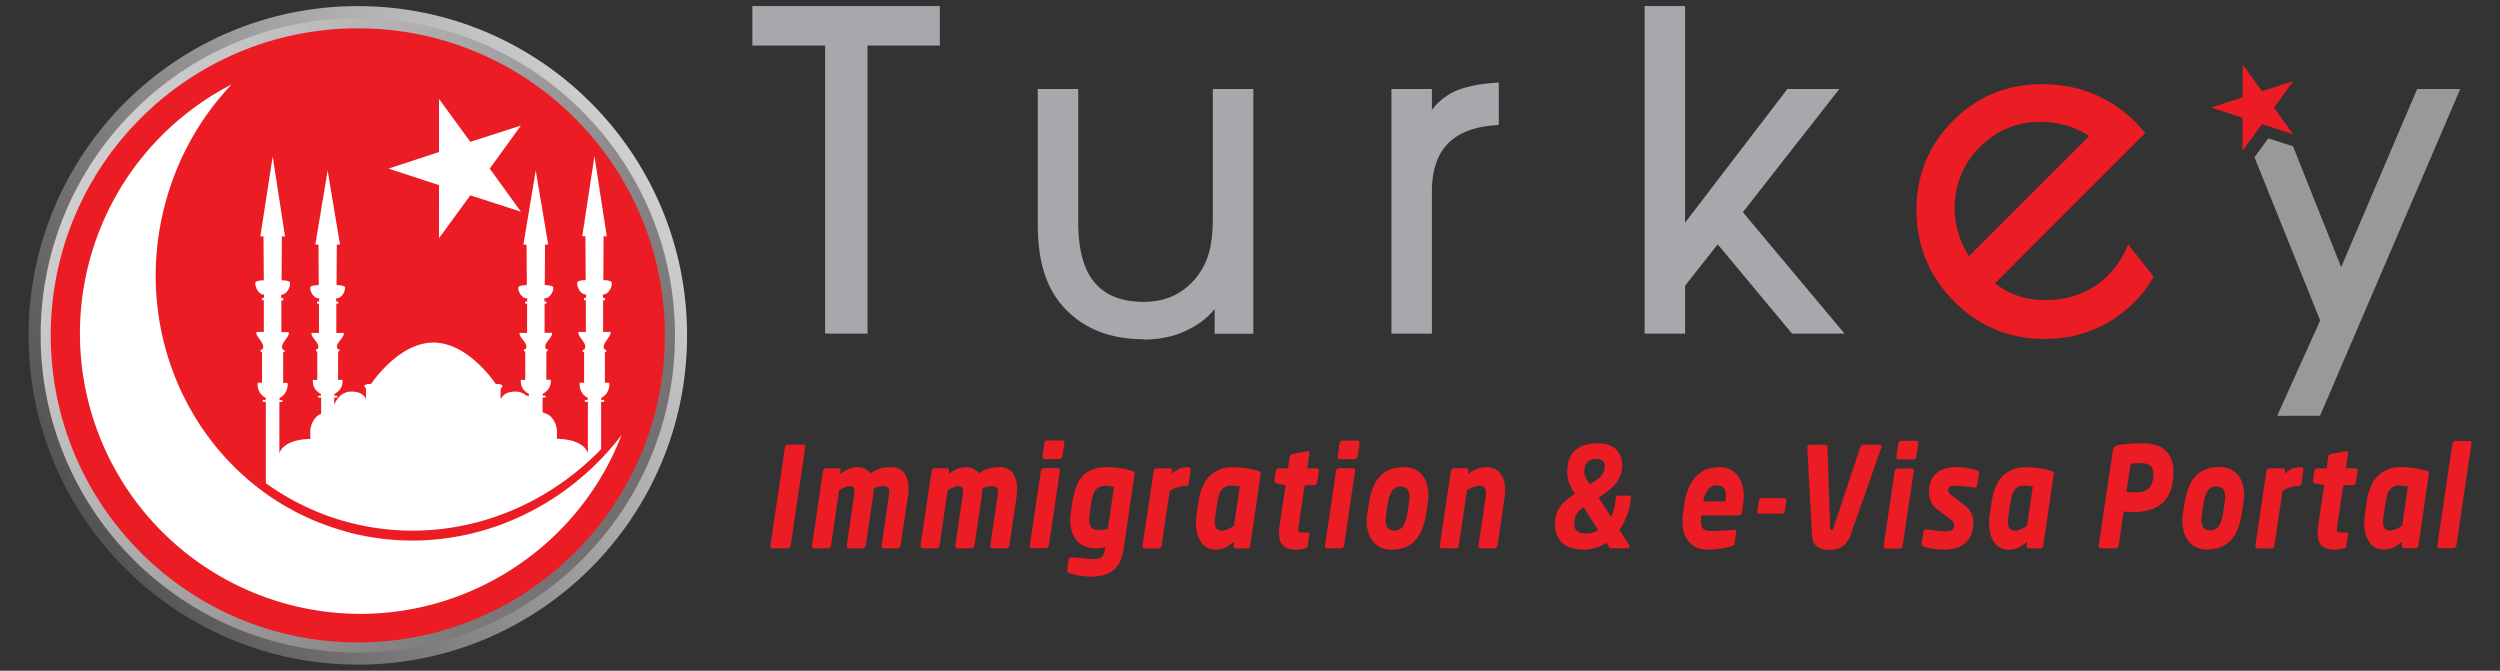 <svg xmlns="http://www.w3.org/2000/svg" width="205" height="55"><rect width="100%" height="100%" fill="#333333" stroke="none"/><linearGradient id="A" gradientUnits="userSpaceOnUse" x1="69.825" y1="2.444" x2="-12.339" y2="53.299"><stop offset="0" stop-color="#fff"/><stop offset="1" stop-color="#231F20"/></linearGradient><circle cx="29.34" cy="27.5" r="27" fill="url(#A)"/><linearGradient id="B" gradientUnits="userSpaceOnUse" x1="-15.744" y1="1.207" x2="88.783" y2="62.168"><stop offset="0" stop-color="#fff"/><stop offset="1" stop-color="#231F20"/></linearGradient><circle cx="29.34" cy="27.501" r="26.007" fill="url(#B)"/><circle cx="29.34" cy="27.501" r="25.179" fill="#EC1C24"/><path d="M36 8.112l2.567 3.52 4.148-1.334-2.555 3.528 2.552 3.53-4.146-1.338-2.57 3.516L36 15.18l-4.14-1.356L36 12.47zm-7.7 35.453C16.92 40.415 10.344 28.297 13.6 16.5c1.032-3.73 2.924-6.98 5.4-9.582-5.493 2.837-9.833 7.866-11.613 14.293a22.99 22.99 0 0 0 16.022 28.286c11.48 3.18 23.34-2.943 27.558-13.82-5.243 6.866-14.095 10.263-22.668 7.9zM21.653 24.15c0 .212-.02.283-.02.283h-.146l-.012.187h.157v2.6h-.593c-.18.336.858 1 .447 1.458h-.113l.007.18h.106l.002 2.524h-.36s-.132.82.662 1.245c-.01.113 0 .166 0 .166h-.238v.16h.247v6.67c1.93 1.383 4.108 2.47 6.52 3.138 7.7 2.135 15.637-.407 20.97-5.932v-3.875h.247v-.16h-.238s.01-.053 0-.166c.794-.424.662-1.245.662-1.245h-.36v-2.525h.106l.005-.18h-.11c-.412-.447.626-1.12.447-1.458h-.593v-2.6h.157l-.01-.187h-.146s-.02-.07-.02-.283c.565 0 .837-.872.693-1.048-.2-.14-.657-.128-.657-.128l.023-3.6h.26l-1.012-6.563-1 6.563h.26l.022 3.6s-.458-.013-.66.128c-.14.176.13 1.048.695 1.048 0 .212-.02.283-.02.283h-.146l-.012.187h.157v2.6h-.593c-.18.336.858 1 .447 1.458h-.112l.007.18h.105l.004 2.524h-.363s-.132.82.662 1.245a.68.68 0 0 0 0 .166h-.238v.16h.247v4.227s-.185-1.147-2.544-1.2c.02-.617 0-.8 0-.8s-.138-1.105-1.055-1.317c-.04-.02-.076-.045-.115-.068V32.59h.247v-.146h-.238s.01-.05 0-.155c.794-.392.662-1.15.662-1.15h-.362l.003-2.333h.106l.006-.164h-.112c-.4-.413.627-1.037.447-1.35h-.593V24.9h.158l-.013-.173h-.146s-.02-.064-.02-.26c.564 0 .835-.805.693-.968-.2-.13-.658-.12-.658-.12l.023-3.325h.26L43.93 13.99l-1.012 6.065h.26l.022 3.325s-.46-.012-.657.12c-.143.163.128.968.692.968 0 .196-.017.26-.017.26h-.147l-.012.173h.16v2.402h-.595c-.18.312.858.936.447 1.35h-.112l.007.164h.105l.003 2.333h-.36s-.133.758.66 1.15c-.01.105 0 .155 0 .155h-.196a1.33 1.33 0 0 0-.88-.345c-1.042-.017-1.183.583-1.235.62-.035-.318 0-.847 0-.847l.158-.23s-.124-.212-.564-.158c0 0-2.223-3.405-5.116-3.405s-5.117 3.405-5.117 3.405c-.44-.054-.563.158-.563.158l.157.23a6.12 6.12 0 0 0 0 .847c-.052-.036-.193-.636-1.233-.62s-1.377 1.095-1.377 1.095V32.6h.248v-.146h-.234s.01-.05 0-.155c.795-.392.662-1.15.662-1.15h-.36l.002-2.333h.105l.007-.164h-.112c-.413-.413.627-1.037.446-1.35h-.593V24.9h.158l-.012-.173h-.146s-.018-.064-.018-.26c.564 0 .834-.805.693-.968-.2-.13-.658-.12-.658-.12l.023-3.325h.26l-1.012-6.065-1.012 6.065h.26l.024 3.325s-.46-.012-.66.12c-.142.163.13.968.693.968 0 .196-.02.26-.02.26h-.146l-.01.173h.157v2.402h-.593c-.18.312.858.936.446 1.35h-.1l.006.164h.104l.003 2.333h-.36s-.13.758.66 1.15c-.008.105 0 .155 0 .155h-.235v.146h.247v1.33c-.76.302-.878 1.262-.878 1.262s-.022.183 0 .8c-2.36.053-2.545 1.2-2.545 1.2v-4.227h.247v-.16h-.238s.01-.053 0-.166c.794-.424.66-1.245.66-1.245h-.36l.002-2.524h.105l.007-.18h-.112c-.4-.447.626-1.12.448-1.458h-.594v-2.6h.158l-.012-.187h-.146s-.018-.07-.018-.283c.563 0 .835-.872.694-1.048-.2-.14-.66-.128-.66-.128l.023-3.6h.26l-1.013-6.563-1.012 6.563h.26l.023 3.6s-.458-.013-.66.128c-.14.175.13 1.047.695 1.047zm21.733 8.435v.073c-.02-.024-.038-.05-.06-.073h.06z" fill="#fff"/><path d="M66.03 36.667l-1.195 8.068c-.02.126-.116.23-.223.23h-1.3c-.087 0-.136-.08-.136-.172v-.058l1.196-8.068c.02-.126.096-.217.202-.217h1.292c.097 0 .154.067.154.17v.047zm8.4 4.15l-.58 3.908c-.02.126-.135.24-.24.24h-1.166c-.097 0-.154-.092-.154-.195v-.045l.578-3.908a3.36 3.36 0 0 0 .05-.493c0-.32-.116-.46-.502-.46a1.89 1.89 0 0 0-.78.184 5.41 5.41 0 0 1-.067.77l-.58 3.908c-.02.126-.125.24-.23.24H69.6c-.097 0-.164-.092-.164-.206v-.034l.578-3.908.058-.54c0-.264-.077-.413-.386-.413-.24 0-.568.16-.877.345l-.665 4.516c-.02.126-.126.24-.23.24h-1.167c-.097 0-.164-.092-.164-.206v-.034l.906-6.098c.02-.126.116-.23.222-.23h1.052c.096 0 .163.08.163.194v.034l-.038.264c.386-.298.83-.585 1.36-.585.56 0 .906.207 1.118.517.57-.4 1.052-.517 1.706-.517 1.07 0 1.428.837 1.428 1.812a4.7 4.7 0 0 1-.06.698zm8.916-.001l-.578 3.908c-.02.126-.136.24-.242.24H81.36c-.097 0-.154-.092-.154-.195v-.045l.578-3.908a3.36 3.36 0 0 0 .05-.493c0-.32-.116-.46-.502-.46a1.89 1.89 0 0 0-.78.184 5.41 5.41 0 0 1-.067.77l-.58 3.908c-.02.126-.125.24-.23.24H78.5c-.097 0-.164-.092-.164-.206v-.034l.578-3.908.058-.54c0-.264-.077-.413-.386-.413-.24 0-.568.16-.877.345l-.665 4.516c-.02.126-.126.24-.23.24h-1.167c-.097 0-.163-.092-.163-.206v-.034l.905-6.098c.02-.126.116-.23.222-.23h1.052c.096 0 .163.08.163.194v.034l-.038.264c.386-.298.83-.585 1.36-.585.56 0 .906.207 1.118.517.57-.4 1.052-.517 1.707-.517 1.07 0 1.427.837 1.427 1.812a4.7 4.7 0 0 1-.06.698zm3.566-2.2l-.906 6.108c-.02.126-.125.23-.23.23H84.6c-.097 0-.154-.08-.154-.183v-.047l.907-6.108c.02-.126.115-.23.22-.23h1.177c.096 0 .164.08.164.194l-.001.036zm.366-2.27l-.154 1.066c-.02.126-.125.23-.23.23H85.64c-.097 0-.154-.08-.154-.184v-.046l.154-1.066c.02-.125.125-.23.23-.23h1.254c.096 0 .154.08.154.183v.047zm5.756 2.567l-.897 6.075c-.24 1.65-1.1 2.292-2.68 2.292-.828 0-1.465-.172-1.793-.3-.106-.046-.154-.103-.154-.207 0-.033.01-.057.01-.1l.116-.768c.02-.126.096-.207.202-.207l1.842.14c.665 0 .82-.185.926-.85l.02-.127a3.11 3.11 0 0 1-.78.104c-1.166 0-2.082-.745-2.082-2.28 0-.206.01-.423.048-.664l.116-.78c.317-2.132 1.156-2.935 2.854-2.935.878 0 1.64.172 2.005.287.193.057.26.126.26.24-.002.024-.01.047-.01.08zm-2.478.93c-.685 0-.954.584-1.08 1.398l-.116.78-.048.562c0 .7.3.87.77.87a4.8 4.8 0 0 0 .762-.08l.5-3.45a3.86 3.86 0 0 0-.8-.081zm7.076-1.308l-.164 1.1c-.02.104-.087.218-.173.218h-.078c-.472 0-.915.172-1.302.4l-.665 4.48c-.02.126-.125.24-.23.24h-1.167c-.096 0-.163-.092-.163-.195v-.045l.906-6.098c.02-.126.116-.23.222-.23h1.147c.097 0 .163.08.163.183v.046l-.038.23c.473-.47.868-.55 1.38-.55.097 0 .164.08.164.195v.036zm5.735.402l-.848 5.8c-.02.126-.116.23-.222.23h-.983c-.097 0-.164-.092-.164-.195v-.034l.038-.33c-.52.48-.983.664-1.494.664-1.157 0-1.62-1.055-1.62-2.2a4.63 4.63 0 0 1 .05-.642l.154-1.077c.3-1.994 1.33-2.843 2.844-2.843a7.8 7.8 0 0 1 1.996.287c.164.046.26.08.26.252 0 .023 0 .056-.01.092zm-2.448.894c-.685 0-.965.48-1.1 1.4l-.173 1.203a2.41 2.41 0 0 0-.029.379c0 .378.116.7.55.7.328 0 .704-.185 1.02-.402l.473-3.22a4.2 4.2 0 0 0-.742-.068zm7.23-1.204l-.145.93c-.02.126-.115.23-.222.23h-.8l-.5 3.335-.03.32c0 .173.067.218.27.218h.472c.097 0 .174.046.174.16v.035l-.135.894c-.02.114-.087.207-.212.23-.3.058-.5.093-.78.093-.877 0-1.368-.378-1.368-1.375a4.74 4.74 0 0 1 .048-.585l.5-3.324-.752-.15c-.097-.02-.164-.1-.164-.206V39.4l.106-.757c.02-.126.136-.24.24-.24h.77l.135-.94a.28.28 0 0 1 .23-.23l1.214-.24h.03c.086 0 .144.057.144.16v.035l-.183 1.215h.8c.096 0 .163.08.163.194a.29.29 0 0 1 .001.031zm2.968 0l-.905 6.108c-.02.126-.125.23-.232.23h-1.175c-.097 0-.155-.08-.155-.183v-.047l.906-6.108c.02-.126.116-.23.222-.23h1.177c.096 0 .163.08.163.194l-.001.036zm.366-2.27l-.154 1.066c-.02.126-.124.23-.23.23h-1.254c-.096 0-.154-.08-.154-.184v-.046l.154-1.066c.02-.125.126-.23.23-.23h1.253c.098 0 .154.08.154.183v.047zm5.592 4.93l-.125.803c-.3 1.948-1.147 2.98-2.854 2.98-1.312 0-2.024-.986-2.024-2.338a3.74 3.74 0 0 1 .048-.642l.126-.803c.327-2.075 1.253-2.98 2.853-2.98 1.303 0 2.034.917 2.034 2.316a5.49 5.49 0 0 1-.058.665zm-2.207-1.398c-.56 0-.916.4-1.07 1.398l-.125.803a3.91 3.91 0 0 0-.048.55c0 .595.23.86.713.86.627 0 .917-.48 1.062-1.4l.125-.803a3.63 3.63 0 0 0 .048-.527c-.001-.597-.232-.87-.704-.87zm8.492 1.018l-.56 3.817c-.018.126-.134.24-.24.24h-1.166c-.097 0-.153-.092-.153-.195v-.045l.56-3.817c.03-.194.05-.367.05-.504 0-.424-.232-.562-.52-.562-.366 0-.828.218-1.042.367l-.664 4.516c-.02.126-.126.24-.23.24h-1.166c-.098 0-.164-.092-.164-.206v-.034l.906-6.098c.02-.126.115-.23.22-.23h1.05c.097 0 .164.08.164.194v.034l-.038.274c.435-.4.994-.596 1.504-.596.83 0 1.553.55 1.553 1.903a4.98 4.98 0 0 1-.06.701zm10.374-.047l-.01.092a5.19 5.19 0 0 1-.936 2.498l.8 1.24c.02.034.038.068.038.103 0 .092-.066.172-.144.172h-1.37c-.077 0-.105-.01-.154-.092l-.23-.367a3.34 3.34 0 0 1-1.879.563c-1.245 0-2.335-.517-2.335-2.12 0-1.282.77-1.9 1.63-2.452l-.067-.104c-.473-.722-.56-1.283-.56-1.73 0-1.812 1.205-2.314 2.556-2.314 1.272 0 1.947.756 1.947 1.753 0 1.237-.723 1.88-1.6 2.476l-.338.23 1.02 1.57c.155-.3.3-.7.386-1.422l.01-.092c.01-.125.096-.23.203-.23h.896c.096 0 .145.08.145.195-.001.01-.001.023-.001.033zm-3.875.746c-.52.343-.764.664-.764 1.34 0 .563.28.792.955.792.396 0 .723-.093 1.003-.265l-1.194-1.867zm1.06-3.977c-.6 0-1.004.298-1.004 1.043 0 .24.067.504.386.94l.067.1.28-.184c.463-.298.936-.607.936-1.33 0-.343-.214-.56-.665-.56zm12.02 3.7l-.097.665c-.03.172-.115.275-.24.275h-3.095l-.038.47c0 .596.24.802.857.802a20.57 20.57 0 0 0 1.871-.103h.028c.088 0 .154.045.154.148v.035l-.135.87c-.03.185-.067.264-.24.3-.646.183-1.186.275-2.024.275-1.042 0-2.025-.7-2.025-2.305a5.29 5.29 0 0 1 .049-.642l.115-.802c.3-1.994 1.303-3.015 2.884-3.015 1.302 0 1.986 1.056 1.986 2.396a4.43 4.43 0 0 1-.048.621zm-2.16-1.524c-.657 0-.964.527-1.108 1.318h1.8c.03-.184.05-.355.05-.504-.001-.527-.212-.814-.752-.814zm5.698 1.26l-.125.85c-.02.126-.116.206-.222.206h-1.87c-.097 0-.165-.068-.165-.172v-.034l.126-.85c.02-.126.116-.218.22-.218h1.872c.097 0 .163.068.163.184v.034zm7.792-4.356l-2.5 7.106c-.385 1.1-1.117 1.272-1.78 1.272s-1.352-.172-1.408-1.272l-.386-7.117c0-.138.087-.23.2-.23h1.293c.097 0 .164.1.164.206l.222 6.612c0 .126.02.172.105.172s.127-.046.164-.172l2.2-6.612c.038-.115.115-.206.212-.206h1.397c.087 0 .136.057.136.136 0 .036-.01.07-.018.104zm2.658 1.937l-.906 6.108c-.02.126-.125.23-.23.23h-1.177c-.096 0-.154-.08-.154-.183v-.047l.906-6.108c.02-.126.116-.23.222-.23h1.177c.097 0 .164.08.164.194v.026zm.366-2.27l-.155 1.066c-.02.126-.124.23-.23.23h-1.254c-.097 0-.154-.08-.154-.184v-.046l.154-1.066c.02-.125.125-.23.23-.23h1.253c.098 0 .155.08.155.183v.047zm4.975 2.457l-.134.93c-.02.125-.087.217-.193.217h-.027a12.54 12.54 0 0 0-1.582-.148h-.04c-.252 0-.53.01-.53.4 0 .138.076.24.23.355l1.07.814c.598.457.76.974.76 1.42 0 1.66-1.138 2.246-2.38 2.246-.53 0-1.245-.093-1.717-.252-.098-.034-.145-.104-.145-.207v-.058l.145-.928c.02-.138.105-.217.22-.217h.03c.5.08 1.195.16 1.62.16.328 0 .637-.035.637-.517 0-.148-.078-.298-.3-.458l-1.128-.86c-.433-.332-.627-.86-.627-1.364 0-1.604 1.1-2.063 2.257-2.063a5.35 5.35 0 0 1 1.678.265.2.2 0 0 1 .144.206l-.001.057zm6.132.104l-.85 5.8c-.02.126-.114.23-.22.23h-.983c-.098 0-.164-.092-.164-.195v-.034l.04-.33c-.52.48-.984.664-1.496.664-1.157 0-1.62-1.055-1.62-2.2a4.63 4.63 0 0 1 .05-.642l.154-1.077c.3-1.994 1.33-2.843 2.845-2.843.655 0 1.368.115 1.996.287.163.046.26.08.26.252 0 .023 0 .056-.008.092zm-2.45.894c-.685 0-.964.48-1.1 1.4l-.174 1.203a2.41 2.41 0 0 0-.028.379c0 .378.115.7.55.7.328 0 .704-.185 1.023-.402l.47-3.22a4.17 4.17 0 0 0-.742-.068zm12.263-.723l-.01.103c-.202 2.167-1.62 2.774-3.288 2.774-.23 0-.54-.023-.782-.035l-.403 2.785c-.02.126-.126.23-.232.23h-1.242c-.098 0-.165-.068-.165-.183v-.035l1.147-7.702c.057-.4.203-.492.5-.55.503-.092 1.293-.148 1.987-.148 1.465 0 2.496.688 2.496 2.326l-.02.436zm-2.698-1.133l-.8.033-.347 2.34c.104.01.674.022.78.022.857 0 1.33-.367 1.407-1.158l.01-.103c.01-.08.01-.15.01-.218 0-.652-.338-.915-1.07-.915zm8.445 3.3l-.127.803c-.3 1.948-1.146 2.98-2.854 2.98-1.312 0-2.024-.986-2.024-2.338a3.74 3.74 0 0 1 .048-.642l.125-.803c.328-2.075 1.255-2.98 2.854-2.98 1.302 0 2.034.917 2.034 2.316a5.54 5.54 0 0 1-.056.665zm-2.2-1.398c-.56 0-.916.4-1.07 1.398l-.126.803-.05.55c0 .595.232.86.716.86.626 0 .915-.48 1.06-1.4l.124-.803a3.66 3.66 0 0 0 .05-.527c-.001-.597-.232-.87-.705-.87zm7.124-1.342l-.162 1.1c-.02.104-.1.218-.174.218h-.078c-.473 0-.915.172-1.3.4l-.666 4.48c-.02.126-.124.24-.23.24h-1.168c-.096 0-.164-.092-.164-.195v-.045l.907-6.098c.02-.126.115-.23.222-.23h1.147c.097 0 .164.08.164.183v.046l-.04.23c.473-.47.867-.55 1.38-.55.096 0 .162.08.162.195v.036zm4.434.092l-.144.93c-.02.126-.115.23-.222.23h-.8l-.5 3.335-.03.32c0 .173.067.218.27.218h.473c.097 0 .174.046.174.16v.035l-.135.894c-.02.114-.088.207-.213.23-.3.058-.5.093-.78.093-.877 0-1.37-.378-1.37-1.375a4.76 4.76 0 0 1 .049-.585l.492-3.324-.752-.15c-.097-.02-.164-.1-.164-.206V39.4l.105-.757c.02-.126.136-.24.242-.24h.77l.137-.94c.02-.126.114-.206.23-.23l1.215-.24h.03c.087 0 .145.057.145.16v.035l-.183 1.215h.8c.097 0 .163.08.163.194v.03zm5.842.3l-.85 5.8c-.02.126-.115.23-.22.23h-.983c-.098 0-.164-.092-.164-.195v-.034l.038-.33c-.52.48-.983.664-1.494.664-1.158 0-1.62-1.055-1.62-2.2 0-.218.02-.424.05-.642l.153-1.077c.3-1.994 1.33-2.843 2.845-2.843a7.81 7.81 0 0 1 1.995.287c.164.046.26.08.26.252 0 .023 0 .056-.01.092zm-2.448.894c-.685 0-.965.48-1.1 1.4l-.174 1.203a2.41 2.41 0 0 0-.03.38c0 .378.115.7.55.7.327 0 .705-.185 1.022-.402l.473-3.22a4.21 4.21 0 0 0-.742-.068zm5.948-3.428l-1.233 8.32c-.02.126-.115.24-.223.24h-1.176c-.096 0-.165-.092-.165-.206v-.034l1.235-8.32c.02-.126.125-.23.23-.23h1.176c.097 0 .155.08.155.184v.046z" fill="#EC1C24"/><path d="M67.66 27.358V3.736h-5.966V.5h15.372v3.236h-5.93v23.622zm26.152.462c-3.007 0-5.34-1.025-6.94-3.044-.666-.85-1.147-1.892-1.437-3.103-.224-.965-.338-2.094-.338-3.356V7.3h3.32v10.993c0 2.044.397 3.618 1.185 4.68.9 1.195 2.267 1.778 4.2 1.778 1.522 0 2.76-.473 3.78-1.44.718-.688 1.226-1.514 1.512-2.452.238-.767.358-1.77.358-2.977V7.3h3.32v20.068H99.6v-2.025c-.527.65-1.192 1.186-1.988 1.6-1.122.6-2.4.9-3.8.9zm20.284-.462V7.3h3.32v1.717a4.96 4.96 0 0 1 1.604-1.39c.832-.44 1.98-.715 3.415-.824l.467-.034v3.475l-.4.032c-3.42.28-5.086 2.057-5.086 5.43V27.36h-3.32zm32.854 0l-6.096-7.322-2.676 3.387v3.935h-3.32V.5h3.32v17.755L146.563 7.3h4.26l-7.908 10.1 8.34 9.958z" fill="#A6A8AB"/><path d="M198.207 7.3l-6.232 14.604L188.03 12l-2.033-.656-1.13 1.55 5.388 13.386-3.527 7.816h3.514L201.74 7.3z" fill="#999"/><path d="M166.895 10c-1.747.098-3.274.8-4.54 2.056-1.258 1.258-1.95 2.786-2.057 4.543-.1 1.572.3 3.052 1.157 4.4l9.862-9.86c-1.363-.852-2.848-1.237-4.422-1.148z" fill="none"/><path d="M174.506 20.038a7.21 7.21 0 0 1-1.663 2.555c-1.257 1.256-2.855 1.93-4.754 2.005-1.77.073-3.244-.377-4.494-1.37l12.323-12.325-.764-.842c-2.046-2.046-4.56-3.107-7.475-3.157-2.946-.06-5.48.947-7.53 2.998-2.016 2.015-3.022 4.514-3 7.427.035 2.886 1.077 5.373 3.1 7.394 2.03 2.03 4.512 3.064 7.37 3.072 2.896.008 5.395-1.017 7.426-3.048.625-.626 1.13-1.322 1.566-2.057l-2.106-2.652zM160.298 16.6a6.84 6.84 0 0 1 2.057-4.543c1.266-1.266 2.793-1.958 4.54-2.056a7.4 7.4 0 0 1 4.423 1.147l-9.862 9.86c-.857-1.357-1.248-2.837-1.158-4.4zm23.606-11.297l1.584 2.174 2.56-.824-1.577 2.18 1.576 2.183-2.56-.83-1.6 2.173-.003-2.7-2.558-.84 2.558-.835z" fill="#EC1C24"/></svg>